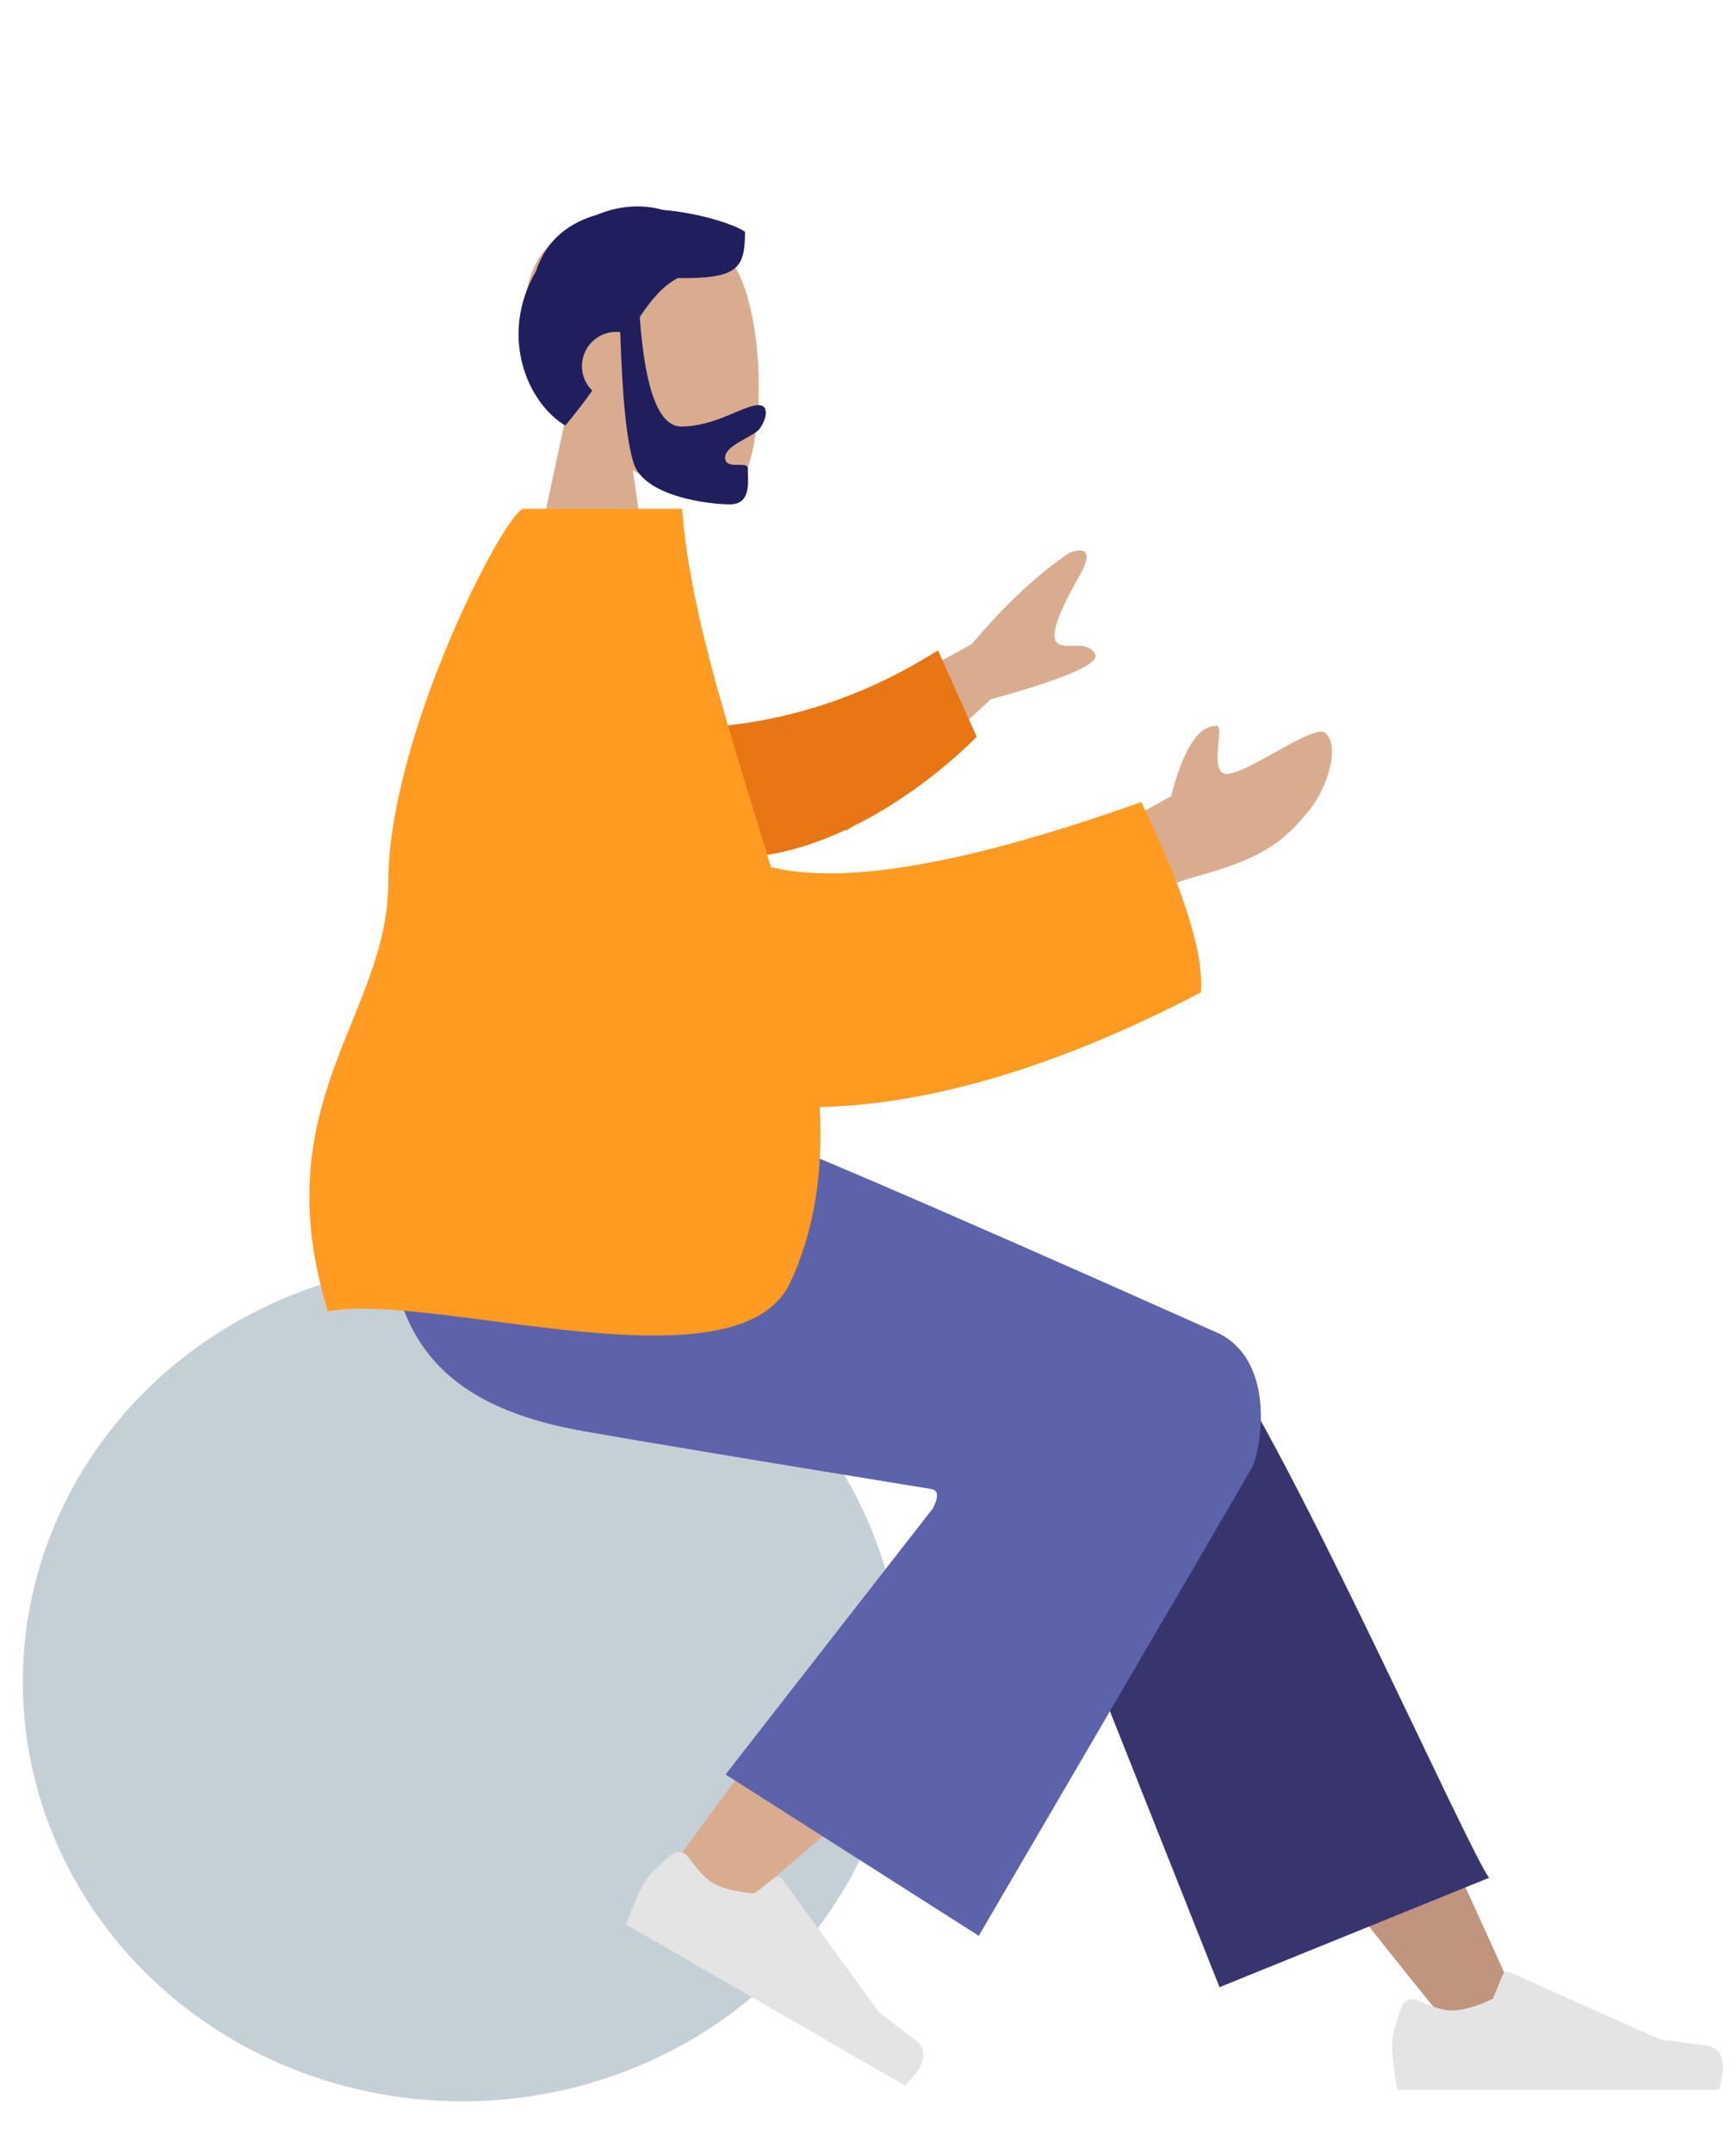 <?xml version="1.0" encoding="UTF-8"?>
<svg width="142px" height="176px" viewBox="0 0 142 176" version="1.1" xmlns="http://www.w3.org/2000/svg" xmlns:xlink="http://www.w3.org/1999/xlink">
    <!-- Generator: Sketch 53.2 (72643) - https://sketchapp.com -->
    <title>Sitting</title>
    <desc>Created with Sketch.</desc>
    <g id="Sitting" stroke="none" stroke-width="1" fill="none" fill-rule="evenodd">
        <g id="A-Human/Sitting" transform="translate(-21, 8)">
            <g id="Head/Front/Short-Beard" transform="translate(38.267, -4.667)">
                <g id="Head" stroke-width="1" transform="translate(25.2, 14.467)" fill="#D9AC90">
                    <path d="M3.856,16.095 C1.705,13.571 0.25,10.478 0.493,7.012 C1.194,-2.975 15.096,-0.778 17.8,4.263 C20.504,9.303 20.183,22.089 16.688,22.99 C15.294,23.349 12.325,22.469 9.303,20.647 L11.2,34.067 L0,34.067 L3.856,16.095 Z"></path>
                </g>
                <path d="M35.063,22.582 C35.492,28.554 36.626,31.54 38.465,31.54 C41.225,31.54 43.566,29.788 44.776,29.788 C45.659,29.788 45.462,30.892 44.877,31.711 C44.394,32.387 42.044,33.038 42.044,34.085 C42.044,35.133 43.901,34.322 43.901,34.944 C43.901,35.971 44.227,37.903 42.444,37.903 C40.639,37.903 35.464,37.245 34.577,34.567 C34.005,32.838 33.635,29.256 33.467,23.82 C33.358,23.807 33.246,23.8 33.133,23.8 C31.587,23.8 30.333,25.054 30.333,26.6 C30.333,27.385 30.656,28.095 31.177,28.603 C30.529,29.518 29.803,30.473 28.971,31.459 C25.845,29.583 23.526,24.094 26.582,18.82 C27.426,16.236 29.338,14.856 31.597,14.216 C33.426,13.45 35.325,13.364 36.928,13.823 C40.071,14.092 42.877,15.051 43.672,15.62 C43.672,18.595 43.096,19.478 38.172,19.4 C36.962,20.039 36.032,21.139 35.063,22.582 Z" id="Hair" fill="#211E5E"></path>
            </g>
            <g id="Bottom/Sitting/Baggy-Pants" transform="translate(0, 82.6)">
                <g id="Objects/Seat/Ball" transform="translate(4.667, 19.6)" fill="#C5CFD6">
                    <ellipse id="Ballsy-Ball" cx="54.133" cy="27.3" rx="35.933" ry="34.3"></ellipse>
                </g>
                <path d="M139.608,75.133 C130.407,63.898 124.181,55.569 120.931,50.145 C115.366,40.859 110.811,32.596 109.374,29.439 C105.947,21.912 117.265,18.388 119.826,21.899 C123.704,27.212 131.984,43.933 144.667,72.061 L139.608,75.133 Z" id="LegLower" fill="#C0947D"></path>
                <path d="M120.754,71.867 L103.63,28.764 C99.968,20.906 117.654,15.742 120.346,19.398 C126.456,27.7 140.979,60.449 142.8,62.923 L120.754,71.867 Z" id="LegLower" fill="#37346E"></path>
                <g id="Lower-Leg" stroke-width="1" transform="translate(102.747, 45.966) rotate(39) translate(-102.747, -45.966) translate(89.914, 12.366)" fill="#D9AC90">
                    <path d="M2.245,64.379 C1.775,58.499 0.902,38.142 1.776,28.72 C2.027,26.013 2.291,23.395 2.557,20.939 C3.349,13.64 16.884,13.871 15.809,20.805 C13.132,38.075 8.421,62.278 8.083,64.369 C7.61,67.3 2.54,68.075 2.245,64.379 Z" id="LegLower"></path>
                </g>
                <g id="Accessories/Shoe/Flat-Sneaker" transform="translate(88.433, 65.333) rotate(30) translate(-88.433, -65.333) translate(74.2, 56)" fill="#E4E4E4">
                    <path d="M1.25,11.854 C0.728,13.248 0.467,14.291 0.467,14.983 C0.467,15.824 0.607,17.052 0.887,18.667 C1.863,18.667 10.637,18.667 27.208,18.667 C27.892,16.405 27.497,15.185 26.024,15.004 C24.55,14.824 23.326,14.661 22.351,14.516 L10.117,9.062 C9.882,8.957 9.606,9.063 9.501,9.298 C9.499,9.302 9.498,9.306 9.496,9.311 L8.709,11.218 C7.345,11.855 6.237,12.173 5.384,12.173 C4.691,12.173 3.734,11.893 2.513,11.333 L2.513,11.333 C2.044,11.118 1.49,11.324 1.275,11.793 C1.266,11.813 1.258,11.833 1.25,11.854 Z" id="shoe"></path>
                </g>
                <g id="Accessories/Shoe/Flat-Sneaker" transform="translate(134.4, 61.6)" fill="#E4E4E4">
                    <path d="M1.25,11.854 C0.728,13.248 0.467,14.291 0.467,14.983 C0.467,15.824 0.607,17.052 0.887,18.667 C1.863,18.667 10.637,18.667 27.208,18.667 C27.892,16.405 27.497,15.185 26.024,15.004 C24.55,14.824 23.326,14.661 22.351,14.516 L10.117,9.062 C9.882,8.957 9.606,9.063 9.501,9.298 C9.499,9.302 9.498,9.306 9.496,9.311 L8.709,11.218 C7.345,11.855 6.237,12.173 5.384,12.173 C4.691,12.173 3.734,11.893 2.513,11.333 L2.513,11.333 C2.044,11.118 1.49,11.324 1.275,11.793 C1.266,11.813 1.258,11.833 1.25,11.854 Z" id="shoe"></path>
                </g>
                <path d="M97.277,31.155 C83.082,28.843 73.574,27.262 68.753,26.412 C55.011,23.99 51.004,16.597 53.373,0.467 L78.693,0.467 C82.043,1.434 96.043,7.417 120.692,18.415 C125.127,20.616 124.301,27.105 123.491,29.243 C123.458,29.33 115.981,42.138 101.062,67.667 L80.35,54.476 L97.316,32.709 C97.764,31.807 97.751,31.289 97.277,31.155 Z" id="Leg-and-Butt" fill="#5C63AB"></path>
            </g>
            <g id="Body/Pointing-Forward" transform="translate(10.267, 33.6)">
                <path d="M74.031,19.927 L90.229,11.055 C92.923,7.857 95.577,5.372 98.191,3.603 C98.99,3.269 100.387,3.067 99.08,5.386 C97.774,7.705 96.504,10.203 97.169,10.917 C97.835,11.631 99.495,10.633 100.289,11.82 C100.818,12.612 97.983,13.862 91.782,15.57 L80.013,26.347 L74.031,19.927 Z M99.4,27.412 L106.515,23.503 C107.513,19.704 108.707,17.793 110.095,17.769 C111.162,17.273 109.304,22.073 111.326,21.657 C113.348,21.241 118.283,17.57 119.134,18.316 C120.392,19.418 119.27,22.803 117.948,24.487 C115.478,27.635 113.433,28.711 108.378,30.121 C105.735,30.858 102.877,32.335 99.805,34.552 L99.4,27.412 Z" id="Skin" fill="#D9AC90"></path>
                <path d="M66.667,16.217 C72.28,17.045 79.94,17.045 88.715,13.247 L90.74,20.726 C84.376,25.313 75.933,28.572 69.201,27.312 C63.896,26.318 62.193,19.441 66.667,16.217 Z" id="Sleeve" fill="#E87613" transform="translate(77.419, 20.416) rotate(-9) translate(-77.419, -20.416) "></path>
                <path d="M73.782,29.289 C79.805,30.791 89.906,29.019 104.083,23.974 C107.6,31.25 109.226,36.436 108.96,39.535 C96.798,45.888 86.374,48.72 77.786,48.907 C78.058,54.003 77.438,58.852 75.355,63.283 C71.071,72.391 45.988,63.956 37.554,65.616 C32.273,48.464 42.484,41.493 42.493,30.518 C42.502,18.5 52.152,-1.42108547e-13 53.572,-1.42108547e-13 L66.52,-2.20467424e-14 C67.235,9.179 70.831,19.295 73.782,29.289 Z" id="Clothes" fill="#FF9B21"></path>
            </g>
        </g>
    </g>
</svg>